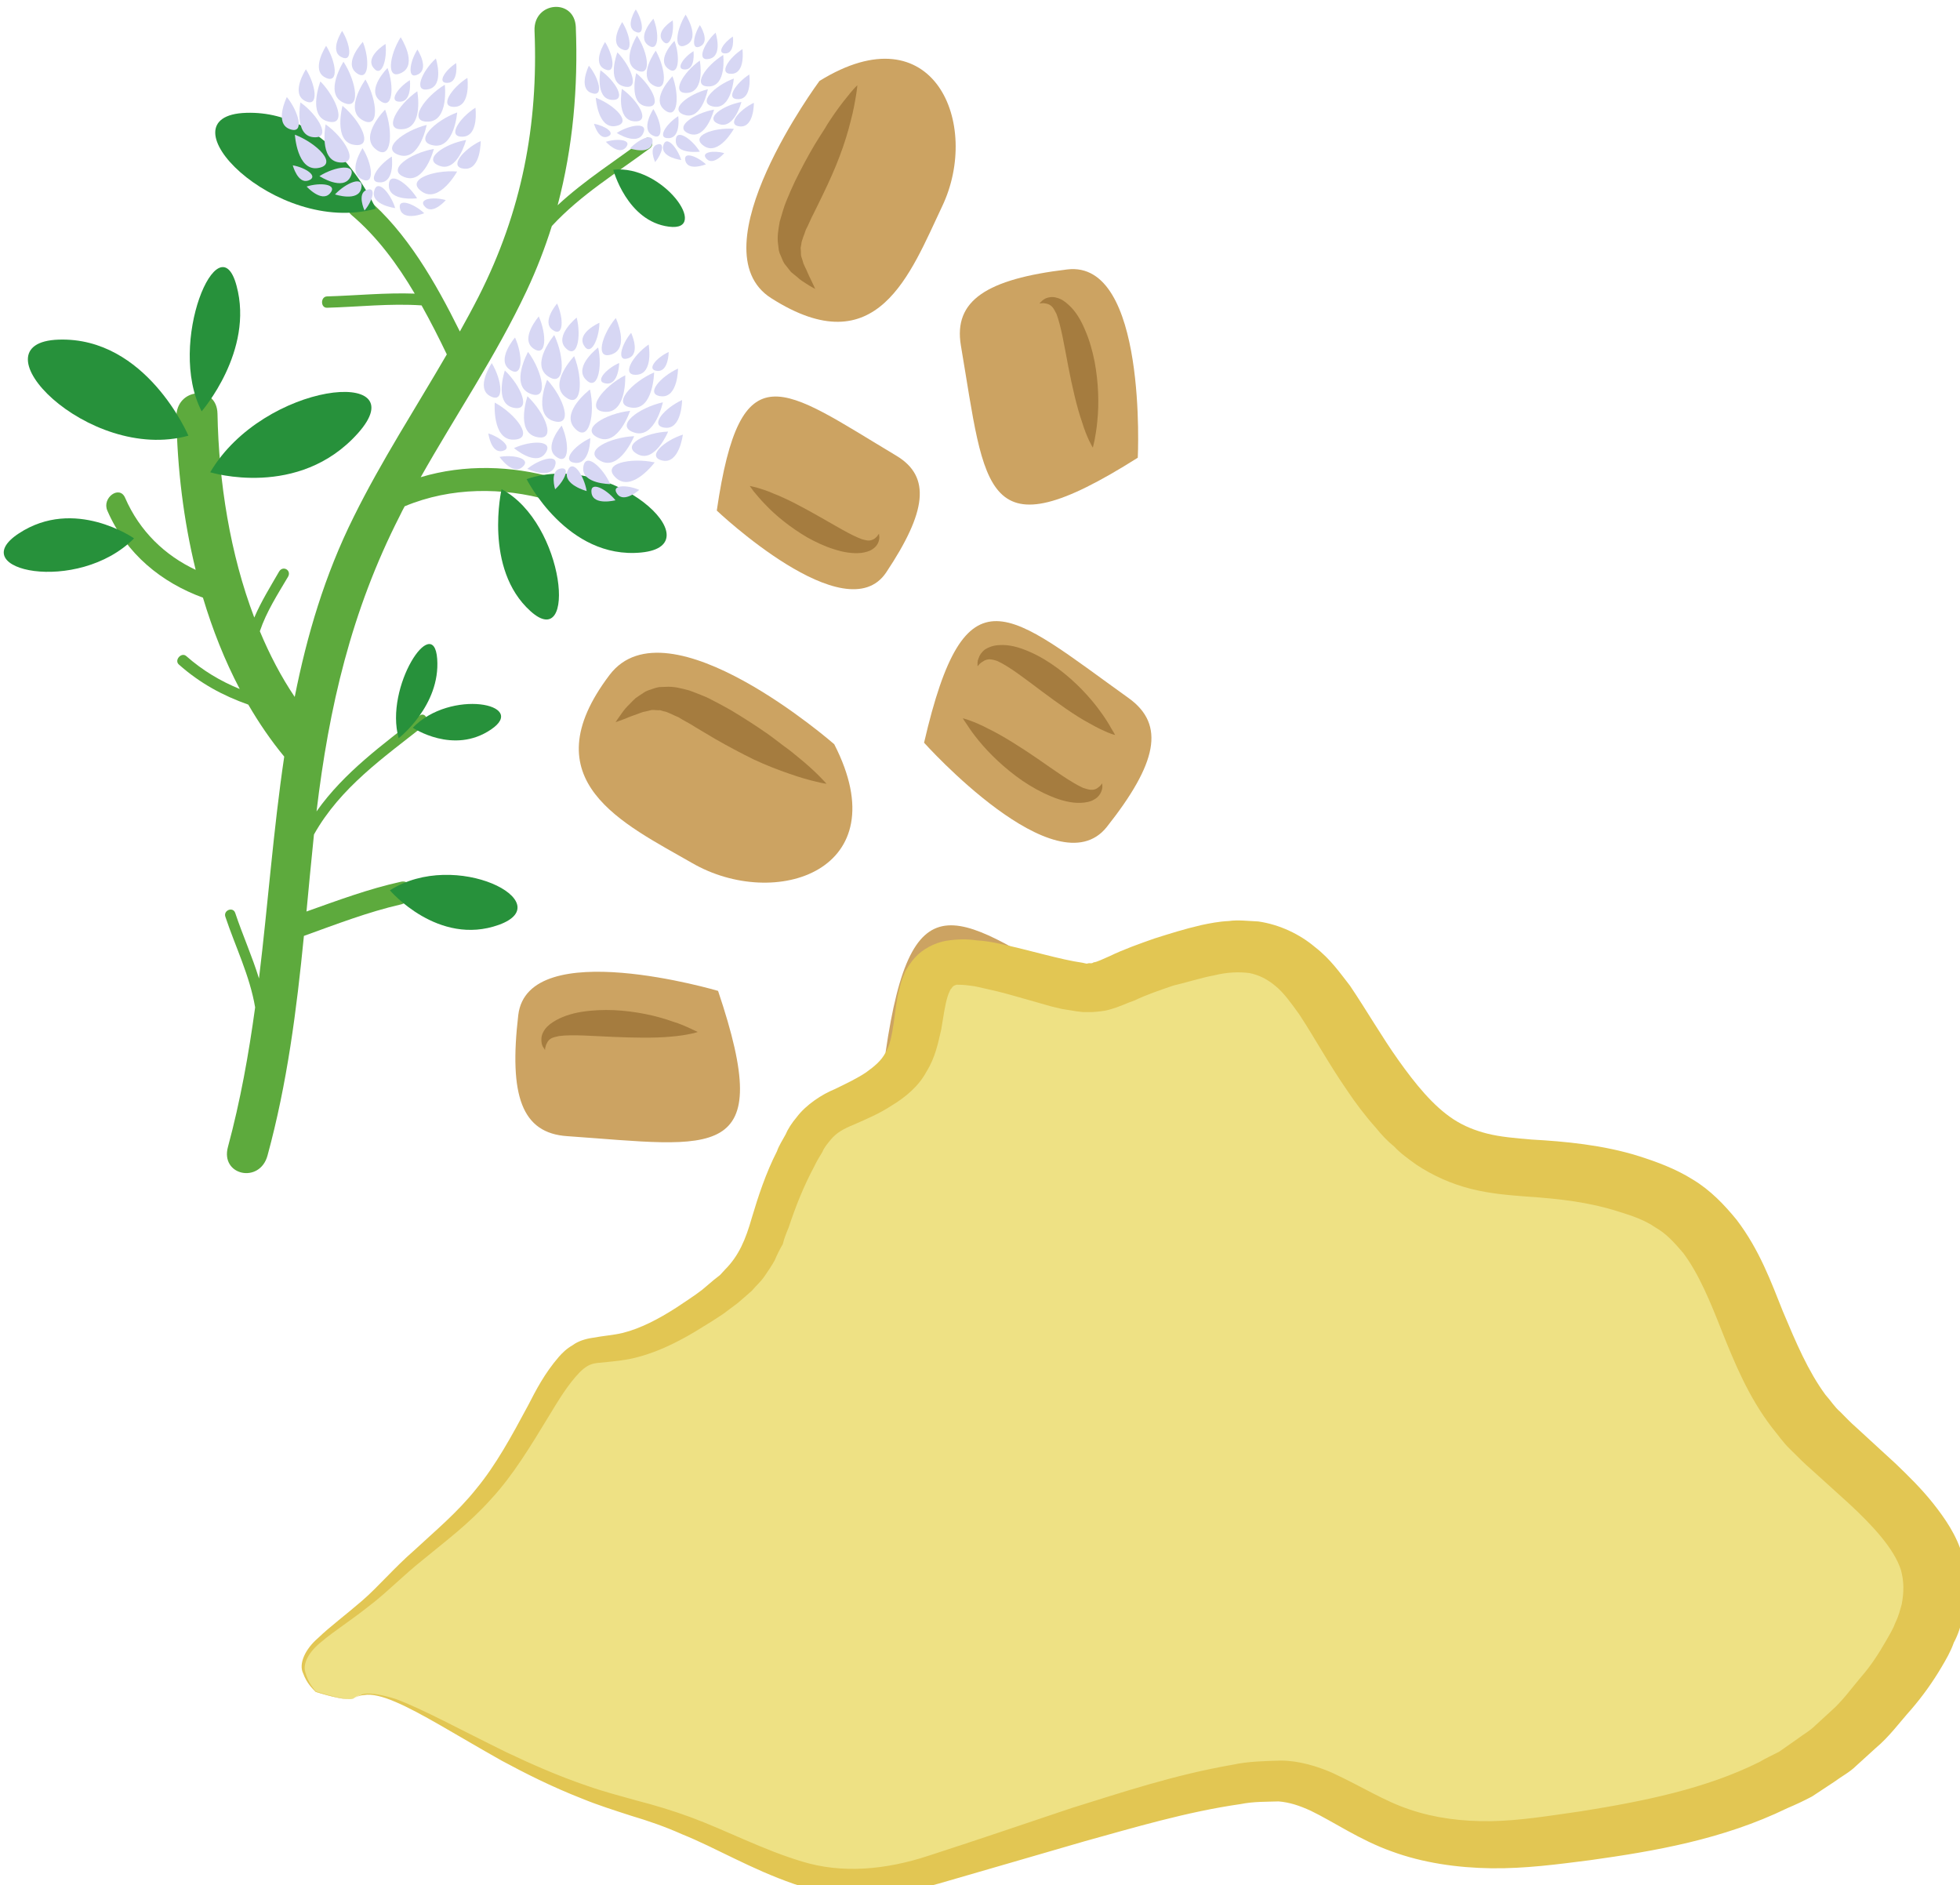 <?xml version="1.0" encoding="UTF-8" standalone="no"?>
<!-- Created with Inkscape (http://www.inkscape.org/) -->

<svg
   xmlns:dc="http://purl.org/dc/elements/1.1/"
   xmlns:cc="http://creativecommons.org/ns#"
   xmlns:rdf="http://www.w3.org/1999/02/22-rdf-syntax-ns#"
   xmlns:svg="http://www.w3.org/2000/svg"
   xmlns="http://www.w3.org/2000/svg"
   xmlns:sodipodi="http://sodipodi.sourceforge.net/DTD/sodipodi-0.dtd"
   xmlns:inkscape="http://www.inkscape.org/namespaces/inkscape"
   width="1434.95mm"
   height="1380.13mm"
   viewBox="0 0 1434.95 1380.13"
   version="1.1"
   id="svg8"
   inkscape:version="0.92.4 (5da689c313, 2019-01-14)"
   sodipodi:docname="Pískavice modrá semena mletá.svg">
  <defs
     id="defs2">
    <style
       type="text/css"
       id="style2">
   <![CDATA[
    .fil4 {fill:#9C572E;fill-rule:nonzero}
    .fil5 {fill:#AF6E4E;fill-rule:nonzero}
    .fil2 {fill:#B6795C;fill-rule:nonzero}
    .fil6 {fill:#B89479;fill-rule:nonzero}
    .fil3 {fill:#E5AC81;fill-rule:nonzero}
    .fil0 {fill:#EFDBA8;fill-rule:nonzero}
    .fil1 {fill:#F4E7C9;fill-rule:nonzero}
   ]]>
  </style>
    <style
       type="text/css"
       id="style2-5">
   <![CDATA[
    .fil0 {fill:#041928;fill-rule:nonzero}
    .fil1 {fill:#777167;fill-rule:nonzero}
   ]]>
  </style>
    <style
       type="text/css"
       id="style2-51">
   <![CDATA[
    .fil1 {fill:#E6CEA3;fill-rule:nonzero}
    .fil0 {fill:#F7EEB7;fill-rule:nonzero}
   ]]>
  </style>
    <style
       type="text/css"
       id="style2-9">
   <![CDATA[
    .fil1 {fill:#777167;fill-rule:nonzero}
    .fil0 {fill:#854D10;fill-rule:nonzero}
   ]]>
  </style>
    <style
       type="text/css"
       id="style2-95">
   <![CDATA[
    .fil0 {fill:#631F34;fill-rule:nonzero}
    .fil1 {fill:#777167;fill-rule:nonzero}
   ]]>
  </style>
    <style
       type="text/css"
       id="style2-7">
   <![CDATA[
    .fil1 {fill:#7C4411;fill-rule:nonzero}
    .fil2 {fill:#A0612D;fill-rule:nonzero}
    .fil0 {fill:#EDD9B2;fill-rule:nonzero}
    .fil3 {fill:#F4E9D7;fill-rule:nonzero}
   ]]>
  </style>
    <style
       type="text/css"
       id="style2-0">
   <![CDATA[
    .fil3 {fill:#965E38;fill-rule:nonzero}
    .fil2 {fill:#BF8E6D;fill-rule:nonzero}
    .fil1 {fill:#D17E11;fill-rule:nonzero}
    .fil0 {fill:#FC9C11;fill-rule:nonzero}
    .fil4 {fill:#FF722C;fill-rule:nonzero}
   ]]>
  </style>
    <style
       type="text/css"
       id="style2-70">
   <![CDATA[
    .fil6 {fill:#2B2A29}
    .fil3 {fill:#73A340}
    .fil2 {fill:#8EC458}
    .fil5 {fill:#C9321C}
    .fil1 {fill:#E8B313}
    .fil0 {fill:#EFB3A9}
    .fil4 {fill:#FC4218}
    .fil8 {fill:#653F32;fill-rule:nonzero}
    .fil7 {fill:#BA8E5D;fill-rule:nonzero}
   ]]>
  </style>
    <style
       type="text/css"
       id="style2-52">
   <![CDATA[
    .fil5 {fill:#280604;fill-rule:nonzero}
    .fil3 {fill:#351302;fill-rule:nonzero}
    .fil4 {fill:#51180F;fill-rule:nonzero}
    .fil1 {fill:#59180E;fill-rule:nonzero}
    .fil2 {fill:#59250E;fill-rule:nonzero}
    .fil0 {fill:#843523;fill-rule:nonzero}
   ]]>
  </style>
    <style
       type="text/css"
       id="style2-1">
   <![CDATA[
    .fil1 {fill:#BC976C;fill-rule:nonzero}
    .fil0 {fill:#CCAA79;fill-rule:nonzero}
    .fil3 {fill:#CCAA7A;fill-rule:nonzero}
    .fil11 {fill:#CEBCAA;fill-rule:nonzero}
    .fil2 {fill:#D7B985;fill-rule:nonzero}
    .fil10 {fill:#E0BF2D;fill-rule:nonzero}
    .fil5 {fill:#E0D2C1;fill-rule:nonzero}
    .fil8 {fill:#E8C142;fill-rule:nonzero}
    .fil6 {fill:#EDDECE;fill-rule:nonzero}
    .fil7 {fill:#F0DE8B;fill-rule:nonzero}
    .fil9 {fill:#F4E9E1;fill-rule:nonzero}
    .fil4 {fill:white;fill-rule:nonzero}
   ]]>
  </style>
    <style
       type="text/css"
       id="style2-97">
   <![CDATA[
    .fil2 {fill:#63310F;fill-rule:nonzero}
    .fil0 {fill:#804215;fill-rule:nonzero}
    .fil1 {fill:#CE9E7E;fill-rule:nonzero}
   ]]>
  </style>
    <style
       type="text/css"
       id="style2-91">
   <![CDATA[
    .fil6 {fill:#1C0F00;fill-rule:nonzero}
    .fil8 {fill:#3A1B05;fill-rule:nonzero}
    .fil3 {fill:#42210B;fill-rule:nonzero}
    .fil7 {fill:#542A0A;fill-rule:nonzero}
    .fil2 {fill:#5E3316;fill-rule:nonzero}
    .fil5 {fill:#CEBCAA;fill-rule:nonzero}
    .fil0 {fill:#E0D2C1;fill-rule:nonzero}
    .fil1 {fill:#EDDECE;fill-rule:nonzero}
    .fil4 {fill:#F4E9E1;fill-rule:nonzero}
   ]]>
  </style>
    <style
       type="text/css"
       id="style2-08">
   <![CDATA[
    .fil0 {fill:#56210A;fill-rule:nonzero}
    .fil1 {fill:#84503E;fill-rule:nonzero}
    .fil4 {fill:#C2862E;fill-rule:nonzero}
    .fil3 {fill:#FCCC7E;fill-rule:nonzero}
    .fil5 {fill:#FFE1B6;fill-rule:nonzero}
    .fil2 {fill:#AD857D;fill-rule:nonzero;}
   ]]>
  </style>
    <style
       type="text/css"
       id="style2-2">
   <![CDATA[
    .fil1 {fill:#CE9C5F;fill-rule:nonzero}
    .fil0 {fill:#E2BF7F;fill-rule:nonzero}
   ]]>
  </style>
    <style
       type="text/css"
       id="style2-8">
   <![CDATA[
    .str0 {stroke:white;stroke-width:70.56}
    .fil1 {fill:#63441E;fill-rule:nonzero}
    .fil2 {fill:#A37440;fill-rule:nonzero}
    .fil4 {fill:#C4B73B;fill-rule:nonzero}
    .fil5 {fill:#D8CA68;fill-rule:nonzero}
    .fil3 {fill:#E8CB9C;fill-rule:nonzero}
    .fil6 {fill:#F4DDBD;fill-rule:nonzero}
    .fil0 {fill:white;fill-rule:nonzero}
   ]]>
  </style>
  </defs>
  <sodipodi:namedview
     id="base"
     pagecolor="#ffffff"
     bordercolor="#666666"
     borderopacity="1.0"
     inkscape:pageopacity="0.0"
     inkscape:pageshadow="2"
     inkscape:zoom="0.0875"
     inkscape:cx="5288.7211"
     inkscape:cy="2664.5799"
     inkscape:document-units="mm"
     inkscape:current-layer="Vrstva_x0020_1"
     showgrid="false"
     inkscape:window-width="1920"
     inkscape:window-height="1001"
     inkscape:window-x="-9"
     inkscape:window-y="-9"
     inkscape:window-maximized="1" />
  <g
     inkscape:label="Vrstva 1"
     inkscape:groupmode="layer"
     id="layer1"
     transform="translate(1078.9,383.804)">
 
 <g
   transform="matrix(0.265,0,0,0.265,-2822.124,-3578.909)"
   id="Vrstva_x0020_1">

  <g
   id="_836759704">
   
   
   
   
   
   
   
  </g>

  <g
   transform="matrix(0.591,0,0,0.591,1981.232,4977.05)"
   id="Vrstva_x0020_1-1">
  <path
     d="m 10358,13036 c 136,-147 302,-247 458,-363 27,-20 3,-65 -23,-45 -137,103 -281,193 -408,311 72,-272 96,-552 85,-833 -6,-136 -198,-120 -193,17 18,440 -59,845 -262,1244 -28,55 -57,108 -87,162 -115,-232 -249,-465 -437,-624 -48,-40 -117,41 -69,80 118,100 213,228 295,367 -136,-5 -273,9 -410,13 -31,1 -31,54 0,53 147,-4 295,-21 442,-11 42,75 81,152 118,229 -146,252 -305,496 -435,759 -136,273 -219,555 -276,842 -64,-95 -118,-199 -163,-307 31,-92 83,-172 132,-255 17,-30 -24,-54 -42,-24 -41,71 -84,140 -116,215 -113,-297 -166,-632 -172,-953 -3,-137 -195,-121 -192,17 4,238 33,481 90,713 -143,-67 -262,-180 -330,-337 -26,-60 -109,0 -83,60 88,204 255,337 447,407 45,150 102,294 172,427 -90,-37 -173,-86 -250,-154 -23,-20 -58,20 -34,40 98,87 205,145 324,187 50,86 106,168 168,243 -51,343 -76,691 -118,1037 -32,-104 -77,-204 -111,-306 -10,-31 -57,-13 -46,18 46,138 114,275 139,423 -30,219 -69,437 -127,652 -37,134 149,174 185,40 92,-337 136,-681 170,-1026 150,-54 300,-112 453,-147 61,-13 62,-120 0,-106 -150,33 -295,87 -441,139 10,-110 21,-220 32,-330 1,-10 2,-20 3,-30 124,-221 329,-362 517,-511 26,-20 2,-65 -24,-44 -170,134 -352,264 -481,447 58,-486 162,-936 389,-1381 7,-15 15,-30 23,-45 218,-91 459,-89 673,-29 59,16 84,-89 25,-105 -196,-55 -417,-64 -623,-2 164,-291 352,-567 495,-871 47,-100 86,-201 118,-303 z"
     style="fill:#5daa3d;fill-rule:nonzero"
     id="path7"
     class="fil0"
     inkscape:connector-curvature="0" />
  <path
     d="m 9535,12955 c 0,0 -197,-461 -606,-448 -410,13 135,578 606,448 z"
     style="fill:#27913b;fill-rule:nonzero"
     id="path9"
     class="fil1"
     inkscape:connector-curvature="0" />
  <path
     d="m 10645,12773 c 0,0 64,241 260,266 196,26 -28,-292 -260,-266 z"
     style="fill:#27913b;fill-rule:nonzero"
     id="path15"
     class="fil1"
     inkscape:connector-curvature="0" />
  <path
     d="m 9708,15381 c 0,0 190,128 366,8 176,-119 -190,-191 -366,-8 z"
     style="fill:#27913b;fill-rule:nonzero"
     id="path17"
     class="fil1"
     inkscape:connector-curvature="0" />
  <path
     d="m 9642,15430 c 0,0 196,-152 180,-371 -16,-219 -248,131 -180,371 z"
     style="fill:#27913b;fill-rule:nonzero"
     id="path19"
     class="fil1"
     inkscape:connector-curvature="0" />
  <path
     d="m 8659,14016 c 0,0 -196,-462 -606,-449 -410,13 136,579 606,449 z"
     style="fill:#27913b;fill-rule:nonzero"
     id="path21"
     class="fil1"
     inkscape:connector-curvature="0" />
  <path
     d="m 8761,14187 c 0,0 414,128 691,-183 277,-311 -441,-242 -691,183 z"
     style="fill:#27913b;fill-rule:nonzero"
     id="path23"
     class="fil1"
     inkscape:connector-curvature="0" />
  <path
     d="m 8721,13902 c 0,0 246,-282 163,-587 -82,-306 -328,269 -163,587 z"
     style="fill:#27913b;fill-rule:nonzero"
     id="path25"
     class="fil1"
     inkscape:connector-curvature="0" />
  <path
     d="m 8405,14496 c 0,0 -278,-195 -539,-23 -262,172 275,288 539,23 z"
     style="fill:#27913b;fill-rule:nonzero"
     id="path27"
     class="fil1"
     inkscape:connector-curvature="0" />
  <path
     d="m 9601,16141 c 0,0 225,264 510,161 286,-104 -203,-357 -510,-161 z"
     style="fill:#27913b;fill-rule:nonzero"
     id="path29"
     class="fil1"
     inkscape:connector-curvature="0" />
  <path
     d="m 10240,14219 c 0,0 189,377 536,343 348,-34 -142,-479 -536,-343 z"
     style="fill:#27913b;fill-rule:nonzero"
     id="path31"
     class="fil1"
     inkscape:connector-curvature="0" />
  <path
     d="m 10123,14266 c 0,0 -85,372 135,570 219,198 164,-411 -135,-570 z"
     style="fill:#27913b;fill-rule:nonzero"
     id="path35"
     class="fil1"
     inkscape:connector-curvature="0" />
  <path
     d="m 11609,12358 c 0,0 -583,787 -226,1015 497,317 651,-116 800,-430 182,-383 -39,-916 -574,-585 z"
     style="fill:#cca362;fill-rule:nonzero"
     id="path89"
     class="fil5"
     inkscape:connector-curvature="0" />
  <path
     d="m 12098,15451 c 0,0 618,690 854,394 235,-297 275,-478 103,-602 -563,-403 -764,-627 -957,208 z"
     style="fill:#cca362;fill-rule:nonzero"
     id="path91"
     class="fil5"
     inkscape:connector-curvature="0" />
  <path
     d="m 11786,12378 c 0,0 -1,17 -6,47 -5,30 -12,72 -25,120 -12,49 -29,105 -51,163 -22,59 -49,119 -78,179 -14,30 -29,59 -43,88 -16,30 -24,53 -38,79 -7,24 -20,49 -21,68 l -3,16 c 0,5 1,9 1,14 1,10 -1,20 3,30 3,10 7,20 9,29 4,10 9,20 13,28 8,18 15,35 22,48 13,26 20,43 20,43 0,0 -16,-8 -41,-24 -13,-8 -29,-18 -45,-33 -8,-7 -18,-14 -27,-22 -8,-10 -17,-21 -26,-33 -10,-11 -15,-27 -22,-43 -4,-8 -7,-16 -9,-25 -1,-8 -2,-17 -3,-26 -6,-38 1,-71 7,-108 5,-17 10,-33 15,-51 5,-17 11,-34 17,-48 12,-29 26,-62 40,-91 29,-59 60,-117 92,-171 16,-27 33,-52 48,-76 14,-25 30,-47 44,-68 29,-42 56,-75 75,-98 19,-23 32,-35 32,-35 z"
     style="fill:#a57c3f;fill-rule:nonzero"
     id="path93"
     class="fil6"
     inkscape:connector-curvature="0" />
  <path
     d="m 11678,15458 c 0,0 -779,-681 -1050,-324 -376,496 67,696 385,879 388,225 969,37 665,-555 z"
     style="fill:#cca362;fill-rule:nonzero"
     id="path95"
     class="fil5"
     inkscape:connector-curvature="0" />
  <path
     d="m 11642,15643 c 0,0 -18,-2 -49,-10 -31,-7 -74,-19 -125,-37 -50,-17 -107,-39 -167,-67 -59,-29 -121,-62 -182,-97 -30,-18 -60,-36 -89,-53 -30,-20 -54,-30 -80,-47 -24,-9 -49,-25 -70,-28 l -16,-5 c -5,0 -10,1 -15,0 -10,0 -21,-3 -32,1 -10,3 -21,5 -31,7 -11,3 -21,8 -31,11 -19,7 -38,13 -52,20 -29,11 -47,17 -47,17 0,0 10,-16 29,-42 9,-13 21,-28 38,-44 8,-8 16,-17 26,-26 11,-8 24,-16 37,-25 12,-9 29,-14 47,-20 8,-3 17,-5 27,-7 9,0 18,-1 28,-1 41,-3 75,7 113,17 17,6 34,13 52,20 18,7 35,14 49,22 30,15 63,33 93,50 60,36 118,73 172,111 27,19 52,39 76,57 25,17 47,36 68,53 41,33 74,64 97,87 22,22 34,36 34,36 z"
     style="fill:#a57c3f;fill-rule:nonzero"
     id="path97"
     class="fil6"
     inkscape:connector-curvature="0" />
  <path
     d="m 12348,15094 c 0,0 0,-4 0,-10 0,-6 -1,-15 5,-28 4,-13 13,-28 30,-41 17,-11 40,-19 64,-20 48,-4 97,10 144,31 47,20 92,48 134,79 83,62 152,137 197,200 23,31 40,59 51,79 12,19 18,31 18,31 0,0 -13,-3 -35,-12 -21,-9 -51,-23 -84,-42 -68,-36 -148,-94 -226,-152 -76,-57 -152,-116 -206,-140 -14,-5 -25,-7 -37,-8 -10,1 -22,4 -29,10 -8,4 -16,11 -20,16 -4,4 -6,7 -6,7 z"
     style="fill:#a57c3f;fill-rule:nonzero"
     id="path99"
     class="fil6"
     inkscape:connector-curvature="0" />
  <path
     d="m 12931,15641 c 0,0 0,3 0,9 1,6 1,15 -4,28 -5,13 -15,28 -33,38 -18,11 -40,15 -63,16 -45,2 -93,-11 -139,-30 -46,-19 -91,-44 -134,-73 -84,-58 -156,-128 -204,-187 -24,-29 -43,-56 -55,-75 -13,-18 -20,-30 -20,-30 0,0 14,3 35,11 22,8 51,20 85,38 68,33 151,86 230,140 78,54 155,110 212,136 13,4 27,9 37,9 11,1 21,-2 29,-7 7,-5 15,-11 18,-16 4,-5 6,-7 6,-7 z"
     style="fill:#a57c3f;fill-rule:nonzero"
     id="path101"
     class="fil6"
     inkscape:connector-curvature="0" />
  <path
     d="m 13097,14119 c 0,0 46,-926 -330,-880 -376,45 -532,145 -497,355 116,682 102,983 827,525 z"
     style="fill:#cca362;fill-rule:nonzero"
     id="path103"
     class="fil5"
     inkscape:connector-curvature="0" />
  <path
     d="m 12637,13398 c 0,0 3,-2 7,-7 4,-4 10,-11 23,-17 12,-5 31,-9 50,-3 21,5 39,17 56,33 34,30 59,73 78,119 20,46 34,96 44,146 19,100 21,201 13,277 -3,37 -9,69 -13,91 -5,22 -8,35 -8,35 0,0 -7,-11 -17,-32 -10,-21 -22,-50 -33,-86 -25,-72 -47,-168 -65,-262 -18,-93 -33,-187 -55,-245 -7,-13 -13,-26 -20,-33 -7,-8 -17,-13 -26,-15 -8,-2 -18,-3 -24,-2 -6,1 -10,1 -10,1 z"
     style="fill:#a57c3f;fill-rule:nonzero"
     id="path105"
     class="fil6"
     inkscape:connector-curvature="0" />
  <path
     d="m 11918,16899 c 0,0 673,638 883,322 210,-315 236,-498 53,-607 -593,-356 -813,-563 -936,285 z"
     style="fill:#cca362;fill-rule:nonzero"
     id="path107"
     class="fil5"
     inkscape:connector-curvature="0" />
  <path
     d="m 12764,17020 c 0,0 0,3 1,9 0,6 2,15 -3,29 -4,12 -12,29 -30,40 -17,13 -38,18 -61,21 -45,6 -94,-3 -141,-18 -47,-15 -95,-37 -139,-62 -89,-51 -167,-115 -219,-170 -27,-27 -47,-52 -61,-70 -14,-18 -22,-28 -22,-28 0,0 14,1 36,7 22,7 53,17 87,31 71,28 158,74 241,121 82,47 164,97 222,118 14,4 28,8 38,7 11,-1 21,-5 28,-10 7,-5 14,-12 17,-18 4,-5 6,-7 6,-7 z"
     style="fill:#a57c3f;fill-rule:nonzero"
     id="path109"
     class="fil6"
     inkscape:connector-curvature="0" />
  <path
     d="m 11129,14366 c 0,0 603,572 792,289 188,-282 211,-447 48,-545 -533,-319 -729,-504 -840,256 z"
     style="fill:#cca362;fill-rule:nonzero"
     id="path111"
     class="fil5"
     inkscape:connector-curvature="0" />
  <path
     d="m 11887,14474 c 0,0 1,3 1,9 1,5 2,13 -2,26 -3,11 -11,25 -27,36 -15,11 -34,16 -55,19 -40,4 -84,-3 -126,-17 -43,-13 -85,-33 -125,-55 -79,-46 -149,-103 -196,-153 -24,-24 -42,-47 -55,-62 -12,-16 -19,-26 -19,-26 0,0 12,2 31,7 20,6 48,14 79,28 63,24 141,66 215,108 75,42 147,87 200,106 12,3 25,7 34,6 9,-1 18,-4 25,-9 6,-5 13,-11 15,-16 4,-4 5,-7 5,-7 z"
     style="fill:#a57c3f;fill-rule:nonzero"
     id="path113"
     class="fil6"
     inkscape:connector-curvature="0" />
  <path
     d="m 11135,16611 c 0,0 -889,-263 -934,113 -44,376 16,552 229,566 690,48 979,133 705,-679 z"
     style="fill:#cca362;fill-rule:nonzero"
     id="path115"
     class="fil5"
     inkscape:connector-curvature="0" />
  <path
     d="m 10326,16887 c 0,0 -2,-2 -5,-8 -4,-5 -9,-12 -11,-26 -2,-13 -2,-32 8,-50 10,-19 26,-34 45,-46 38,-25 85,-40 134,-48 50,-8 101,-10 152,-8 103,5 201,27 273,53 36,11 65,24 86,34 20,9 32,15 32,15 0,0 -13,5 -35,9 -23,5 -55,10 -92,13 -76,7 -174,5 -269,1 -95,-4 -190,-12 -252,-4 -14,3 -28,6 -37,11 -9,5 -16,13 -20,22 -4,7 -7,17 -8,23 -1,6 -1,9 -1,9 z"
     style="fill:#a57c3f;fill-rule:nonzero"
     id="path117"
     class="fil6"
     inkscape:connector-curvature="0" />
</g>
<path
   inkscape:connector-curvature="0"
   d="m 7555.948,16748.002 c 89.245,-70.652 391.684,202.04 756.099,297.482 363.175,96.681 472.252,291.284 852.781,173.531 381.768,-114.035 763.536,-252.86 954.421,-242.944 190.884,11.156 264.015,224.351 730.07,166.094 467.294,-57.017 743.704,-135.106 969.294,-443.743 225.59,-309.877 60.736,-427.63 -194.602,-659.418 -255.339,-231.788 -184.687,-578.85 -498.282,-696.603 -311.117,-115.274 -484.648,21.072 -691.645,-231.788 -208.238,-251.62 -225.591,-502 -537.947,-425.151 -312.356,78.089 -224.351,135.106 -432.588,78.089 -206.998,-59.496 -293.763,-78.089 -328.469,17.353 -35.946,97.921 0,214.435 -138.825,291.284 -138.825,78.089 -156.178,38.425 -242.943,233.028 -85.526,192.123 -34.706,251.62 -293.763,406.558 -260.296,153.699 -242.943,-37.185 -399.121,251.62 -154.938,290.045 -251.62,307.398 -406.558,462.336 -156.178,154.938 -308.637,188.405 -203.279,304.919 0,0 92.963,28.509 105.358,17.353 z"
   style="fill:#eee184;fill-opacity:1;fill-rule:nonzero;stroke-width:1.24"
   id="path22"
   class="fil0" />

  <path
   inkscape:connector-curvature="0"
   d="m 7555.948,16748.002 c 0,0 0,2.479 -16.114,2.479 -14.874,0 -40.904,-4.958 -89.245,-19.832 -8.677,-8.677 -24.79,-23.551 -34.706,-50.82 -13.634,-27.269 6.198,-68.173 40.904,-97.921 33.467,-32.227 75.61,-63.215 121.472,-102.879 44.622,-38.425 88.005,-90.484 145.022,-140.064 55.778,-52.06 117.753,-102.879 171.052,-169.813 53.299,-64.454 96.681,-143.783 142.543,-229.309 22.311,-43.382 45.862,-89.244 85.526,-135.106 9.916,-11.155 21.072,-22.311 38.425,-32.227 14.874,-11.156 35.946,-17.353 53.299,-19.832 33.467,-6.198 58.257,-7.437 84.287,-13.635 49.58,-12.395 99.16,-38.425 147.501,-69.412 23.551,-16.114 49.58,-32.227 71.891,-49.58 l 32.227,-27.27 17.353,-13.634 13.635,-14.874 c 38.425,-38.425 57.017,-83.047 74.37,-143.783 17.353,-58.257 38.425,-122.711 69.412,-183.447 4.958,-14.874 14.874,-29.748 23.551,-45.862 6.198,-14.874 17.353,-32.227 30.988,-48.341 26.03,-34.706 70.652,-63.215 104.119,-76.849 30.988,-14.874 64.454,-30.988 88.005,-47.101 22.311,-16.114 42.143,-32.228 53.299,-54.539 12.395,-19.832 17.353,-48.34 22.311,-80.568 4.958,-32.227 7.437,-69.412 19.832,-110.316 2.479,-9.916 7.437,-22.311 12.395,-33.466 7.437,-12.396 14.874,-24.791 26.03,-37.186 21.072,-23.55 53.299,-40.903 86.766,-47.101 33.467,-4.958 58.257,-4.958 83.047,-1.239 23.551,1.239 44.622,4.958 66.933,9.916 81.808,17.353 164.855,43.382 226.83,52.059 l 11.156,2.479 c 2.479,0 3.719,-1.24 7.437,-1.24 3.719,0 7.437,1.24 12.395,-2.479 7.437,0 27.269,-9.916 44.622,-17.353 38.425,-18.592 80.568,-33.466 122.711,-48.341 43.383,-13.634 81.807,-26.029 130.148,-37.185 23.551,-4.958 48.341,-9.916 75.61,-11.155 24.79,-3.719 54.538,0 81.807,1.239 59.497,8.677 115.275,35.946 156.178,70.652 43.383,33.467 69.413,71.892 96.682,106.598 48.341,71.891 88.005,141.304 133.867,205.758 45.862,64.454 95.442,126.43 152.459,163.615 28.509,18.592 59.497,30.988 94.203,39.664 34.706,8.677 76.849,12.395 121.471,16.114 90.484,4.958 198.322,14.874 296.243,45.861 47.101,14.874 101.639,34.707 148.74,64.455 49.581,29.748 88.005,70.652 121.472,111.555 63.215,83.047 95.442,172.292 127.669,252.86 35.946,85.526 69.413,164.854 117.754,230.548 13.634,14.874 24.79,33.467 40.903,47.101 13.635,13.635 27.269,28.509 45.862,44.623 35.946,33.466 71.891,65.694 106.598,97.921 34.706,33.466 70.652,68.173 104.118,110.316 32.227,40.904 64.455,86.765 80.568,142.543 16.114,55.778 16.114,114.035 2.479,167.334 -6.197,26.029 -13.634,52.059 -26.029,74.37 -8.677,24.79 -21.072,45.862 -33.467,66.933 -24.79,42.144 -53.299,81.808 -84.287,117.754 -32.227,35.945 -60.735,75.61 -97.921,106.597 l -54.538,49.581 c -17.353,17.353 -39.664,28.508 -59.496,43.382 l -61.976,40.904 c -23.55,12.395 -44.622,22.311 -68.173,32.227 -178.489,86.766 -368.133,118.993 -545.383,143.783 -88.005,11.156 -178.489,23.551 -272.691,22.311 -92.963,-1.239 -189.645,-14.874 -276.41,-47.101 -86.766,-30.988 -159.897,-81.808 -221.872,-111.556 -32.227,-14.874 -59.497,-23.55 -89.245,-26.029 -34.706,1.239 -68.173,0 -105.358,7.437 -147.501,21.071 -292.524,64.454 -431.348,102.879 -140.064,40.903 -273.931,79.328 -401.6,116.513 -66.933,18.593 -136.346,30.988 -204.519,32.228 -69.412,1.239 -137.585,-11.156 -195.842,-30.988 -121.472,-42.143 -214.435,-99.161 -309.877,-137.585 -47.101,-21.072 -94.203,-37.186 -140.064,-50.82 -45.862,-14.874 -92.963,-29.748 -135.106,-47.101 -85.526,-33.467 -158.657,-70.652 -223.111,-105.359 -127.669,-71.891 -223.111,-132.627 -293.763,-162.375 -34.706,-14.874 -64.454,-22.311 -85.526,-18.593 -19.832,1.24 -27.269,9.916 -28.509,8.677 1.24,1.239 8.677,-7.437 28.509,-12.395 21.072,-2.479 52.059,3.718 88.005,14.874 75.61,28.509 174.77,83.047 306.158,147.501 65.694,30.988 140.064,64.455 224.351,92.963 42.143,14.874 85.526,26.03 133.867,39.665 48.341,12.395 97.921,27.269 148.741,45.861 100.4,37.186 200.8,90.484 308.637,122.712 109.077,33.466 229.309,23.55 349.541,-16.114 126.43,-40.904 257.817,-85.526 394.163,-131.388 140.064,-43.383 282.608,-91.723 447.462,-120.232 39.664,-8.677 85.526,-9.916 131.388,-11.156 49.58,0 101.639,16.114 141.304,33.467 83.047,38.425 143.783,78.089 214.434,101.64 69.413,23.55 145.023,33.466 225.591,32.227 78.089,-1.24 161.136,-14.874 247.901,-27.269 171.052,-27.269 344.583,-61.976 493.324,-136.346 16.114,-9.916 35.946,-18.593 54.538,-28.509 l 49.581,-34.706 c 16.113,-12.395 34.706,-22.311 49.58,-37.185 l 44.622,-40.904 c 30.988,-27.269 54.538,-60.736 81.808,-92.963 27.269,-30.988 49.58,-65.694 69.412,-100.4 9.916,-17.353 19.832,-33.467 26.03,-50.82 8.676,-17.353 12.395,-33.466 17.353,-50.82 6.197,-33.466 6.197,-63.214 -2.479,-94.202 -18.593,-58.257 -78.089,-122.711 -143.783,-183.447 -35.946,-32.227 -69.413,-63.215 -104.119,-94.203 -17.353,-14.874 -37.185,-34.706 -57.017,-54.538 -19.832,-18.593 -34.706,-40.904 -52.059,-61.975 -64.455,-84.287 -102.879,-178.489 -137.586,-265.255 -32.227,-81.807 -63.214,-157.417 -106.597,-215.674 -23.551,-27.269 -45.862,-53.299 -76.85,-70.652 -28.508,-19.832 -63.215,-32.227 -104.118,-44.622 -78.089,-24.79 -158.657,-34.706 -252.86,-40.904 -47.101,-3.718 -97.921,-7.437 -152.459,-21.072 -54.538,-13.634 -106.598,-37.185 -151.22,-66.933 -22.311,-16.114 -43.383,-30.988 -60.736,-49.58 -19.832,-16.114 -35.946,-33.467 -50.82,-52.06 -30.987,-34.706 -57.017,-69.412 -81.807,-106.597 -49.58,-71.892 -89.245,-145.022 -130.148,-206.998 -22.312,-30.987 -43.383,-60.736 -66.934,-79.328 -22.311,-18.593 -45.862,-29.748 -70.652,-34.706 -28.508,-3.719 -61.975,-2.479 -96.681,6.197 -34.706,6.198 -76.849,19.832 -114.035,28.509 -35.946,12.395 -73.131,24.79 -106.598,40.903 -22.311,7.438 -39.664,17.354 -71.891,26.03 -13.634,3.719 -29.748,4.958 -45.862,6.198 h -24.79 l -19.832,-2.479 -38.425,-6.198 -30.988,-7.437 c -21.072,-6.197 -43.383,-12.395 -60.736,-17.353 -39.664,-11.156 -76.85,-22.311 -112.795,-29.748 -17.353,-3.719 -34.706,-8.677 -49.58,-9.916 -16.113,-2.479 -30.988,-2.479 -37.185,-2.479 -3.719,1.239 -7.437,2.479 -11.155,6.197 -1.24,1.24 -2.479,4.958 -4.958,6.198 -2.479,6.197 -4.958,9.916 -7.437,17.353 -8.677,26.03 -12.395,59.496 -18.593,94.202 -8.677,37.186 -16.114,76.85 -40.904,116.514 -21.072,39.664 -58.257,70.652 -95.442,92.963 -35.946,23.551 -69.412,37.185 -102.879,52.059 -33.467,13.635 -49.58,23.551 -65.694,42.144 -8.677,11.155 -17.353,19.832 -23.551,34.706 -7.437,12.395 -16.114,26.029 -22.311,39.664 -29.748,55.778 -50.82,109.077 -70.652,168.573 -6.197,14.874 -12.395,29.748 -16.114,45.862 -8.677,14.874 -16.114,29.748 -22.311,44.622 -8.677,16.114 -18.593,29.748 -28.509,44.622 -11.156,16.114 -23.551,26.03 -34.706,39.665 l -19.832,17.353 -18.593,16.113 -39.664,29.748 c -27.269,18.593 -54.538,34.707 -80.568,50.82 -54.538,32.227 -112.795,60.736 -178.489,74.371 -32.227,6.197 -66.933,8.676 -90.484,11.155 -19.832,2.479 -32.227,9.916 -48.341,26.03 -32.227,33.467 -58.257,76.849 -83.047,117.753 -52.059,85.526 -100.4,166.094 -161.136,231.788 -60.736,68.173 -127.669,117.753 -184.686,164.854 -59.496,47.102 -105.358,95.442 -154.938,132.628 -48.341,38.424 -95.442,68.172 -128.909,96.681 -34.706,27.269 -53.299,60.736 -44.622,85.526 7.437,27.269 21.072,42.143 28.509,52.059 48.341,14.874 74.371,19.832 89.245,21.072 16.114,0 16.114,-2.479 16.114,-2.479 z"
   style="fill:#e2c653;fill-opacity:1;fill-rule:nonzero;stroke-width:1.24"
   id="path24"
   class="fil6" />

 
 
 

 
 

 
 

 
 

 
 

 
 

 
 

 
 
 

 
 

 
 

 
 
<g
   transform="matrix(0.141,0.032,-0.032,0.141,6723.955,10037.309)"
   id="Vrstva_x0020_1-9">
  <path
     inkscape:connector-curvature="0"
     d="m 9255,13781 c 0,0 -276,644 108,767 383,123 199,-430 -108,-767 z"
     style="fill:#d7d7f4;fill-rule:nonzero"
     id="path13-1"
     class="fil1" />
  <path
     inkscape:connector-curvature="0"
     d="m 8938,14369 c 0,0 -26,701 376,678 402,-24 31,-473 -376,-678 z"
     style="fill:#d7d7f4;fill-rule:nonzero"
     id="path15-2"
     class="fil1" />
  <path
     inkscape:connector-curvature="0"
     d="m 8770,13543 c 0,0 -234,661 157,759 390,98 171,-442 -157,-759 z"
     style="fill:#d7d7f4;fill-rule:nonzero"
     id="path17-7"
     class="fil1" />
  <path
     inkscape:connector-curvature="0"
     d="m 8423,14007 c 0,0 -103,693 299,714 402,21 83,-466 -299,-714 z"
     style="fill:#d7d7f4;fill-rule:nonzero"
     id="path19-9"
     class="fil1" />
  <path
     inkscape:connector-curvature="0"
     d="m 8702,14785 c 0,0 21,701 420,651 400,-50 0,-474 -420,-651 z"
     style="fill:#d7d7f4;fill-rule:nonzero"
     id="path21-5"
     class="fil1" />
  <path
     inkscape:connector-curvature="0"
     d="m 9490,15073 c 0,0 -186,500 110,579 295,79 136,-334 -110,-579 z"
     style="fill:#d7d7f4;fill-rule:nonzero"
     id="path23-9"
     class="fil1" />
  <path
     inkscape:connector-curvature="0"
     d="m 8806,15776 c 0,0 501,184 579,-112 78,-297 -334,-135 -579,112 z"
     style="fill:#d7d7f4;fill-rule:nonzero"
     id="path25-2"
     class="fil1" />
  <path
     inkscape:connector-curvature="0"
     d="m 9173,16051 c 0,0 463,46 464,-221 1,-267 -312,-40 -464,221 z"
     style="fill:#d7d7f4;fill-rule:nonzero"
     id="path27-2"
     class="fil1" />
  <path
     inkscape:connector-curvature="0"
     d="m 8611,16024 c 0,0 344,241 463,31 119,-211 -228,-170 -463,-31 z"
     style="fill:#d7d7f4;fill-rule:nonzero"
     id="path29-9"
     class="fil1" />
  <path
     inkscape:connector-curvature="0"
     d="m 8263,15688 c 0,0 176,334 358,215 181,-119 -112,-229 -358,-215 z"
     style="fill:#d7d7f4;fill-rule:nonzero"
     id="path31-5"
     class="fil1" />
  <path
     inkscape:connector-curvature="0"
     d="m 8173,15108 c 0,0 196,673 570,524 374,-148 -119,-458 -570,-524 z"
     style="fill:#d7d7f4;fill-rule:nonzero"
     id="path33-8"
     class="fil1" />
  <path
     inkscape:connector-curvature="0"
     d="m 8140,14483 c 0,0 19,639 384,594 365,-46 0,-433 -384,-594 z"
     style="fill:#d7d7f4;fill-rule:nonzero"
     id="path35-2"
     class="fil1" />
  <path
     inkscape:connector-curvature="0"
     d="m 7864,14440 c 0,0 -131,540 185,585 316,45 99,-362 -185,-585 z"
     style="fill:#d7d7f4;fill-rule:nonzero"
     id="path37-2"
     class="fil1" />
  <path
     inkscape:connector-curvature="0"
     d="m 8102,13842 c 0,0 -190,512 114,593 303,80 138,-342 -114,-593 z"
     style="fill:#d7d7f4;fill-rule:nonzero"
     id="path39-4"
     class="fil1" />
  <path
     inkscape:connector-curvature="0"
     d="m 8379,13320 c 0,0 -190,512 113,593 303,81 138,-342 -113,-593 z"
     style="fill:#d7d7f4;fill-rule:nonzero"
     id="path41-9"
     class="fil1" />
  <path
     inkscape:connector-curvature="0"
     d="m 9047,13092 c 0,0 -277,470 7,603 284,133 196,-312 -7,-603 z"
     style="fill:#d7d7f4;fill-rule:nonzero"
     id="path43-3"
     class="fil1" />
  <path
     inkscape:connector-curvature="0"
     d="m 8614,12975 c 0,0 -157,423 93,489 251,67 115,-282 -93,-489 z"
     style="fill:#d7d7f4;fill-rule:nonzero"
     id="path45-3"
     class="fil1" />
  <path
     inkscape:connector-curvature="0"
     d="m 9748,14259 c 0,0 -374,592 -15,774 360,182 265,-393 15,-774 z"
     style="fill:#d7d7f4;fill-rule:nonzero"
     id="path47-7"
     class="fil1" />
  <path
     inkscape:connector-curvature="0"
     d="m 9617,13474 c 0,0 -307,487 -12,636 295,149 217,-323 12,-636 z"
     style="fill:#d7d7f4;fill-rule:nonzero"
     id="path49-6"
     class="fil1" />
  <path
     inkscape:connector-curvature="0"
     d="m 9478,13034 c 0,0 -330,321 -128,492 202,172 229,-210 128,-492 z"
     style="fill:#d7d7f4;fill-rule:nonzero"
     id="path51-8"
     class="fil1" />
  <path
     inkscape:connector-curvature="0"
     d="m 10270,13781 c 0,0 276,644 -107,767 -384,123 -200,-430 107,-767 z"
     style="fill:#d7d7f4;fill-rule:nonzero"
     id="path53-4"
     class="fil1" />
  <path
     inkscape:connector-curvature="0"
     d="m 10587,14369 c 0,0 27,701 -375,678 -402,-24 -32,-473 375,-678 z"
     style="fill:#d7d7f4;fill-rule:nonzero"
     id="path55-8"
     class="fil1" />
  <path
     inkscape:connector-curvature="0"
     d="m 10755,13543 c 0,0 234,661 -156,759 -391,98 -172,-442 156,-759 z"
     style="fill:#d7d7f4;fill-rule:nonzero"
     id="path57-1"
     class="fil1" />
  <path
     inkscape:connector-curvature="0"
     d="m 11103,14007 c 0,0 102,693 -300,714 -402,21 -83,-466 300,-714 z"
     style="fill:#d7d7f4;fill-rule:nonzero"
     id="path59-2"
     class="fil1" />
  <path
     inkscape:connector-curvature="0"
     d="m 10823,14785 c 0,0 -20,701 -420,651 -399,-50 0,-474 420,-651 z"
     style="fill:#d7d7f4;fill-rule:nonzero"
     id="path61-3"
     class="fil1" />
  <path
     inkscape:connector-curvature="0"
     d="m 10071,15105 c 0,0 171,456 -100,529 -270,72 -124,-305 100,-529 z"
     style="fill:#d7d7f4;fill-rule:nonzero"
     id="path63-8"
     class="fil1" />
  <path
     inkscape:connector-curvature="0"
     d="m 10719,15776 c 0,0 -500,184 -579,-112 -77,-297 335,-135 579,112 z"
     style="fill:#d7d7f4;fill-rule:nonzero"
     id="path65-8"
     class="fil1" />
  <path
     inkscape:connector-curvature="0"
     d="m 10353,16051 c 0,0 -463,46 -465,-221 -1,-267 312,-40 465,221 z"
     style="fill:#d7d7f4;fill-rule:nonzero"
     id="path67-3"
     class="fil1" />
  <path
     inkscape:connector-curvature="0"
     d="m 9791,16226 c 0,0 -219,-284 -45,-394 174,-110 154,187 45,394 z"
     style="fill:#d7d7f4;fill-rule:nonzero"
     id="path69-1"
     class="fil1" />
  <path
     inkscape:connector-curvature="0"
     d="m 10915,16024 c 0,0 -345,241 -464,31 -118,-211 228,-170 464,-31 z"
     style="fill:#d7d7f4;fill-rule:nonzero"
     id="path71-6"
     class="fil1" />
  <path
     inkscape:connector-curvature="0"
     d="m 11262,15688 c 0,0 -176,334 -357,215 -182,-119 112,-229 357,-215 z"
     style="fill:#d7d7f4;fill-rule:nonzero"
     id="path73-6"
     class="fil1" />
  <path
     inkscape:connector-curvature="0"
     d="m 11352,15108 c 0,0 -195,673 -570,524 -374,-148 119,-458 570,-524 z"
     style="fill:#d7d7f4;fill-rule:nonzero"
     id="path75-2"
     class="fil1" />
  <path
     inkscape:connector-curvature="0"
     d="m 11385,14483 c 0,0 -19,639 -383,594 -365,-46 -1,-433 383,-594 z"
     style="fill:#d7d7f4;fill-rule:nonzero"
     id="path77-0"
     class="fil1" />
  <path
     inkscape:connector-curvature="0"
     d="m 11662,14440 c 0,0 130,540 -186,585 -315,45 -99,-362 186,-585 z"
     style="fill:#d7d7f4;fill-rule:nonzero"
     id="path79-5"
     class="fil1" />
  <path
     inkscape:connector-curvature="0"
     d="m 11423,13842 c 0,0 190,512 -113,593 -303,80 -139,-342 113,-593 z"
     style="fill:#d7d7f4;fill-rule:nonzero"
     id="path81-8"
     class="fil1" />
  <path
     inkscape:connector-curvature="0"
     d="m 11147,13320 c 0,0 190,512 -113,593 -303,81 -139,-342 113,-593 z"
     style="fill:#d7d7f4;fill-rule:nonzero"
     id="path83-3"
     class="fil1" />
  <path
     inkscape:connector-curvature="0"
     d="m 10478,13092 c 0,0 278,470 -6,603 -284,133 -197,-312 6,-603 z"
     style="fill:#d7d7f4;fill-rule:nonzero"
     id="path85-4"
     class="fil1" />
  <path
     inkscape:connector-curvature="0"
     d="m 10876,13092 c 0,0 130,349 -77,405 -207,55 -95,-234 77,-405 z"
     style="fill:#d7d7f4;fill-rule:nonzero"
     id="path87-8"
     class="fil1" />
  <path
     inkscape:connector-curvature="0"
     d="m 10085,13606 c 0,0 137,385 -91,442 -228,58 -100,-257 91,-442 z"
     style="fill:#d7d7f4;fill-rule:nonzero"
     id="path89-0"
     class="fil1" />
  <path
     inkscape:connector-curvature="0"
     d="m 10096,13003 c 0,0 307,299 119,459 -188,160 -213,-196 -119,-459 z"
     style="fill:#d7d7f4;fill-rule:nonzero"
     id="path91-7"
     class="fil1" />
  <path
     inkscape:connector-curvature="0"
     d="m 9732,12845 c 0,0 439,427 171,655 -268,228 -305,-279 -171,-655 z"
     style="fill:#d7d7f4;fill-rule:nonzero"
     id="path93-2"
     class="fil1" />
</g>
<g
   transform="matrix(0.12,0.027,-0.027,0.12,7651.313,10293.355)"
   id="Vrstva_x0020_1-9-0"
   inkscape:transform-center-x="16.789532"
   inkscape:transform-center-y="26.710552">
  <path
     inkscape:connector-curvature="0"
     d="m 9255,13781 c 0,0 -276,644 108,767 383,123 199,-430 -108,-767 z"
     style="fill:#d7d7f4;fill-rule:nonzero"
     id="path13-1-2"
     class="fil1" />
  <path
     inkscape:connector-curvature="0"
     d="m 8938,14369 c 0,0 -26,701 376,678 402,-24 31,-473 -376,-678 z"
     style="fill:#d7d7f4;fill-rule:nonzero"
     id="path15-2-4"
     class="fil1" />
  <path
     inkscape:connector-curvature="0"
     d="m 8770,13543 c 0,0 -234,661 157,759 390,98 171,-442 -157,-759 z"
     style="fill:#d7d7f4;fill-rule:nonzero"
     id="path17-7-0"
     class="fil1" />
  <path
     inkscape:connector-curvature="0"
     d="m 8423,14007 c 0,0 -103,693 299,714 402,21 83,-466 -299,-714 z"
     style="fill:#d7d7f4;fill-rule:nonzero"
     id="path19-9-4"
     class="fil1" />
  <path
     inkscape:connector-curvature="0"
     d="m 8702,14785 c 0,0 21,701 420,651 400,-50 0,-474 -420,-651 z"
     style="fill:#d7d7f4;fill-rule:nonzero"
     id="path21-5-5"
     class="fil1" />
  <path
     inkscape:connector-curvature="0"
     d="m 9490,15073 c 0,0 -186,500 110,579 295,79 136,-334 -110,-579 z"
     style="fill:#d7d7f4;fill-rule:nonzero"
     id="path23-9-5"
     class="fil1" />
  <path
     inkscape:connector-curvature="0"
     d="m 8806,15776 c 0,0 501,184 579,-112 78,-297 -334,-135 -579,112 z"
     style="fill:#d7d7f4;fill-rule:nonzero"
     id="path25-2-0"
     class="fil1" />
  <path
     inkscape:connector-curvature="0"
     d="m 9173,16051 c 0,0 463,46 464,-221 1,-267 -312,-40 -464,221 z"
     style="fill:#d7d7f4;fill-rule:nonzero"
     id="path27-2-3"
     class="fil1" />
  <path
     inkscape:connector-curvature="0"
     d="m 8611,16024 c 0,0 344,241 463,31 119,-211 -228,-170 -463,-31 z"
     style="fill:#d7d7f4;fill-rule:nonzero"
     id="path29-9-1"
     class="fil1" />
  <path
     inkscape:connector-curvature="0"
     d="m 8263,15688 c 0,0 176,334 358,215 181,-119 -112,-229 -358,-215 z"
     style="fill:#d7d7f4;fill-rule:nonzero"
     id="path31-5-9"
     class="fil1" />
  <path
     inkscape:connector-curvature="0"
     d="m 8173,15108 c 0,0 196,673 570,524 374,-148 -119,-458 -570,-524 z"
     style="fill:#d7d7f4;fill-rule:nonzero"
     id="path33-8-3"
     class="fil1" />
  <path
     inkscape:connector-curvature="0"
     d="m 8140,14483 c 0,0 19,639 384,594 365,-46 0,-433 -384,-594 z"
     style="fill:#d7d7f4;fill-rule:nonzero"
     id="path35-2-8"
     class="fil1" />
  <path
     inkscape:connector-curvature="0"
     d="m 7864,14440 c 0,0 -131,540 185,585 316,45 99,-362 -185,-585 z"
     style="fill:#d7d7f4;fill-rule:nonzero"
     id="path37-2-1"
     class="fil1" />
  <path
     inkscape:connector-curvature="0"
     d="m 8102,13842 c 0,0 -190,512 114,593 303,80 138,-342 -114,-593 z"
     style="fill:#d7d7f4;fill-rule:nonzero"
     id="path39-4-4"
     class="fil1" />
  <path
     inkscape:connector-curvature="0"
     d="m 8379,13320 c 0,0 -190,512 113,593 303,81 138,-342 -113,-593 z"
     style="fill:#d7d7f4;fill-rule:nonzero"
     id="path41-9-7"
     class="fil1" />
  <path
     inkscape:connector-curvature="0"
     d="m 9047,13092 c 0,0 -277,470 7,603 284,133 196,-312 -7,-603 z"
     style="fill:#d7d7f4;fill-rule:nonzero"
     id="path43-3-9"
     class="fil1" />
  <path
     inkscape:connector-curvature="0"
     d="m 8614,12975 c 0,0 -157,423 93,489 251,67 115,-282 -93,-489 z"
     style="fill:#d7d7f4;fill-rule:nonzero"
     id="path45-3-1"
     class="fil1" />
  <path
     inkscape:connector-curvature="0"
     d="m 9748,14259 c 0,0 -374,592 -15,774 360,182 265,-393 15,-774 z"
     style="fill:#d7d7f4;fill-rule:nonzero"
     id="path47-7-8"
     class="fil1" />
  <path
     inkscape:connector-curvature="0"
     d="m 9617,13474 c 0,0 -307,487 -12,636 295,149 217,-323 12,-636 z"
     style="fill:#d7d7f4;fill-rule:nonzero"
     id="path49-6-2"
     class="fil1" />
  <path
     inkscape:connector-curvature="0"
     d="m 9478,13034 c 0,0 -330,321 -128,492 202,172 229,-210 128,-492 z"
     style="fill:#d7d7f4;fill-rule:nonzero"
     id="path51-8-0"
     class="fil1" />
  <path
     inkscape:connector-curvature="0"
     d="m 10270,13781 c 0,0 276,644 -107,767 -384,123 -200,-430 107,-767 z"
     style="fill:#d7d7f4;fill-rule:nonzero"
     id="path53-4-4"
     class="fil1" />
  <path
     inkscape:connector-curvature="0"
     d="m 10587,14369 c 0,0 27,701 -375,678 -402,-24 -32,-473 375,-678 z"
     style="fill:#d7d7f4;fill-rule:nonzero"
     id="path55-8-2"
     class="fil1" />
  <path
     inkscape:connector-curvature="0"
     d="m 10755,13543 c 0,0 234,661 -156,759 -391,98 -172,-442 156,-759 z"
     style="fill:#d7d7f4;fill-rule:nonzero"
     id="path57-1-1"
     class="fil1" />
  <path
     inkscape:connector-curvature="0"
     d="m 11103,14007 c 0,0 102,693 -300,714 -402,21 -83,-466 300,-714 z"
     style="fill:#d7d7f4;fill-rule:nonzero"
     id="path59-2-1"
     class="fil1" />
  <path
     inkscape:connector-curvature="0"
     d="m 10823,14785 c 0,0 -20,701 -420,651 -399,-50 0,-474 420,-651 z"
     style="fill:#d7d7f4;fill-rule:nonzero"
     id="path61-3-5"
     class="fil1" />
  <path
     inkscape:connector-curvature="0"
     d="m 10071,15105 c 0,0 171,456 -100,529 -270,72 -124,-305 100,-529 z"
     style="fill:#d7d7f4;fill-rule:nonzero"
     id="path63-8-4"
     class="fil1" />
  <path
     inkscape:connector-curvature="0"
     d="m 10719,15776 c 0,0 -500,184 -579,-112 -77,-297 335,-135 579,112 z"
     style="fill:#d7d7f4;fill-rule:nonzero"
     id="path65-8-7"
     class="fil1" />
  <path
     inkscape:connector-curvature="0"
     d="m 10353,16051 c 0,0 -463,46 -465,-221 -1,-267 312,-40 465,221 z"
     style="fill:#d7d7f4;fill-rule:nonzero"
     id="path67-3-7"
     class="fil1" />
  <path
     inkscape:connector-curvature="0"
     d="m 9791,16226 c 0,0 -219,-284 -45,-394 174,-110 154,187 45,394 z"
     style="fill:#d7d7f4;fill-rule:nonzero"
     id="path69-1-0"
     class="fil1" />
  <path
     inkscape:connector-curvature="0"
     d="m 10915,16024 c 0,0 -345,241 -464,31 -118,-211 228,-170 464,-31 z"
     style="fill:#d7d7f4;fill-rule:nonzero"
     id="path71-6-4"
     class="fil1" />
  <path
     inkscape:connector-curvature="0"
     d="m 11262,15688 c 0,0 -176,334 -357,215 -182,-119 112,-229 357,-215 z"
     style="fill:#d7d7f4;fill-rule:nonzero"
     id="path73-6-1"
     class="fil1" />
  <path
     inkscape:connector-curvature="0"
     d="m 11352,15108 c 0,0 -195,673 -570,524 -374,-148 119,-458 570,-524 z"
     style="fill:#d7d7f4;fill-rule:nonzero"
     id="path75-2-8"
     class="fil1" />
  <path
     inkscape:connector-curvature="0"
     d="m 11385,14483 c 0,0 -19,639 -383,594 -365,-46 -1,-433 383,-594 z"
     style="fill:#d7d7f4;fill-rule:nonzero"
     id="path77-0-2"
     class="fil1" />
  <path
     inkscape:connector-curvature="0"
     d="m 11662,14440 c 0,0 130,540 -186,585 -315,45 -99,-362 186,-585 z"
     style="fill:#d7d7f4;fill-rule:nonzero"
     id="path79-5-6"
     class="fil1" />
  <path
     inkscape:connector-curvature="0"
     d="m 11423,13842 c 0,0 190,512 -113,593 -303,80 -139,-342 113,-593 z"
     style="fill:#d7d7f4;fill-rule:nonzero"
     id="path81-8-8"
     class="fil1" />
  <path
     inkscape:connector-curvature="0"
     d="m 11147,13320 c 0,0 190,512 -113,593 -303,81 -139,-342 113,-593 z"
     style="fill:#d7d7f4;fill-rule:nonzero"
     id="path83-3-6"
     class="fil1" />
  <path
     inkscape:connector-curvature="0"
     d="m 10478,13092 c 0,0 278,470 -6,603 -284,133 -197,-312 6,-603 z"
     style="fill:#d7d7f4;fill-rule:nonzero"
     id="path85-4-8"
     class="fil1" />
  <path
     inkscape:connector-curvature="0"
     d="m 10876,13092 c 0,0 130,349 -77,405 -207,55 -95,-234 77,-405 z"
     style="fill:#d7d7f4;fill-rule:nonzero"
     id="path87-8-3"
     class="fil1" />
  <path
     inkscape:connector-curvature="0"
     d="m 10085,13606 c 0,0 137,385 -91,442 -228,58 -100,-257 91,-442 z"
     style="fill:#d7d7f4;fill-rule:nonzero"
     id="path89-0-6"
     class="fil1" />
  <path
     inkscape:connector-curvature="0"
     d="m 10096,13003 c 0,0 307,299 119,459 -188,160 -213,-196 -119,-459 z"
     style="fill:#d7d7f4;fill-rule:nonzero"
     id="path91-7-2"
     class="fil1" />
  <path
     inkscape:connector-curvature="0"
     d="m 9732,12845 c 0,0 439,427 171,655 -268,228 -305,-279 -171,-655 z"
     style="fill:#d7d7f4;fill-rule:nonzero"
     id="path93-2-3"
     class="fil1" />
</g>
<g
   transform="matrix(0.139,0.052,-0.052,0.139,7594.604,10644)"
   id="Vrstva_x0020_1-9-0-4"
   inkscape:transform-center-x="25.152534"
   inkscape:transform-center-y="28.680101">
  <path
     inkscape:connector-curvature="0"
     d="m 9255,13781 c 0,0 -276,644 108,767 383,123 199,-430 -108,-767 z"
     style="fill:#d7d7f4;fill-rule:nonzero"
     id="path13-1-2-2"
     class="fil1" />
  <path
     inkscape:connector-curvature="0"
     d="m 8938,14369 c 0,0 -26,701 376,678 402,-24 31,-473 -376,-678 z"
     style="fill:#d7d7f4;fill-rule:nonzero"
     id="path15-2-4-2"
     class="fil1" />
  <path
     inkscape:connector-curvature="0"
     d="m 8770,13543 c 0,0 -234,661 157,759 390,98 171,-442 -157,-759 z"
     style="fill:#d7d7f4;fill-rule:nonzero"
     id="path17-7-0-8"
     class="fil1" />
  <path
     inkscape:connector-curvature="0"
     d="m 8423,14007 c 0,0 -103,693 299,714 402,21 83,-466 -299,-714 z"
     style="fill:#d7d7f4;fill-rule:nonzero"
     id="path19-9-4-5"
     class="fil1" />
  <path
     inkscape:connector-curvature="0"
     d="m 8702,14785 c 0,0 21,701 420,651 400,-50 0,-474 -420,-651 z"
     style="fill:#d7d7f4;fill-rule:nonzero"
     id="path21-5-5-3"
     class="fil1" />
  <path
     inkscape:connector-curvature="0"
     d="m 9490,15073 c 0,0 -186,500 110,579 295,79 136,-334 -110,-579 z"
     style="fill:#d7d7f4;fill-rule:nonzero"
     id="path23-9-5-3"
     class="fil1" />
  <path
     inkscape:connector-curvature="0"
     d="m 8806,15776 c 0,0 501,184 579,-112 78,-297 -334,-135 -579,112 z"
     style="fill:#d7d7f4;fill-rule:nonzero"
     id="path25-2-0-0"
     class="fil1" />
  <path
     inkscape:connector-curvature="0"
     d="m 9173,16051 c 0,0 463,46 464,-221 1,-267 -312,-40 -464,221 z"
     style="fill:#d7d7f4;fill-rule:nonzero"
     id="path27-2-3-9"
     class="fil1" />
  <path
     inkscape:connector-curvature="0"
     d="m 8611,16024 c 0,0 344,241 463,31 119,-211 -228,-170 -463,-31 z"
     style="fill:#d7d7f4;fill-rule:nonzero"
     id="path29-9-1-4"
     class="fil1" />
  <path
     inkscape:connector-curvature="0"
     d="m 8263,15688 c 0,0 176,334 358,215 181,-119 -112,-229 -358,-215 z"
     style="fill:#d7d7f4;fill-rule:nonzero"
     id="path31-5-9-6"
     class="fil1" />
  <path
     inkscape:connector-curvature="0"
     d="m 8173,15108 c 0,0 196,673 570,524 374,-148 -119,-458 -570,-524 z"
     style="fill:#d7d7f4;fill-rule:nonzero"
     id="path33-8-3-1"
     class="fil1" />
  <path
     inkscape:connector-curvature="0"
     d="m 8140,14483 c 0,0 19,639 384,594 365,-46 0,-433 -384,-594 z"
     style="fill:#d7d7f4;fill-rule:nonzero"
     id="path35-2-8-4"
     class="fil1" />
  <path
     inkscape:connector-curvature="0"
     d="m 7864,14440 c 0,0 -131,540 185,585 316,45 99,-362 -185,-585 z"
     style="fill:#d7d7f4;fill-rule:nonzero"
     id="path37-2-1-4"
     class="fil1" />
  <path
     inkscape:connector-curvature="0"
     d="m 8102,13842 c 0,0 -190,512 114,593 303,80 138,-342 -114,-593 z"
     style="fill:#d7d7f4;fill-rule:nonzero"
     id="path39-4-4-5"
     class="fil1" />
  <path
     inkscape:connector-curvature="0"
     d="m 8379,13320 c 0,0 -190,512 113,593 303,81 138,-342 -113,-593 z"
     style="fill:#d7d7f4;fill-rule:nonzero"
     id="path41-9-7-6"
     class="fil1" />
  <path
     inkscape:connector-curvature="0"
     d="m 9047,13092 c 0,0 -277,470 7,603 284,133 196,-312 -7,-603 z"
     style="fill:#d7d7f4;fill-rule:nonzero"
     id="path43-3-9-9"
     class="fil1" />
  <path
     inkscape:connector-curvature="0"
     d="m 8614,12975 c 0,0 -157,423 93,489 251,67 115,-282 -93,-489 z"
     style="fill:#d7d7f4;fill-rule:nonzero"
     id="path45-3-1-8"
     class="fil1" />
  <path
     inkscape:connector-curvature="0"
     d="m 9748,14259 c 0,0 -374,592 -15,774 360,182 265,-393 15,-774 z"
     style="fill:#d7d7f4;fill-rule:nonzero"
     id="path47-7-8-4"
     class="fil1" />
  <path
     inkscape:connector-curvature="0"
     d="m 9617,13474 c 0,0 -307,487 -12,636 295,149 217,-323 12,-636 z"
     style="fill:#d7d7f4;fill-rule:nonzero"
     id="path49-6-2-1"
     class="fil1" />
  <path
     inkscape:connector-curvature="0"
     d="m 9478,13034 c 0,0 -330,321 -128,492 202,172 229,-210 128,-492 z"
     style="fill:#d7d7f4;fill-rule:nonzero"
     id="path51-8-0-8"
     class="fil1" />
  <path
     inkscape:connector-curvature="0"
     d="m 10270,13781 c 0,0 276,644 -107,767 -384,123 -200,-430 107,-767 z"
     style="fill:#d7d7f4;fill-rule:nonzero"
     id="path53-4-4-1"
     class="fil1" />
  <path
     inkscape:connector-curvature="0"
     d="m 10587,14369 c 0,0 27,701 -375,678 -402,-24 -32,-473 375,-678 z"
     style="fill:#d7d7f4;fill-rule:nonzero"
     id="path55-8-2-5"
     class="fil1" />
  <path
     inkscape:connector-curvature="0"
     d="m 10755,13543 c 0,0 234,661 -156,759 -391,98 -172,-442 156,-759 z"
     style="fill:#d7d7f4;fill-rule:nonzero"
     id="path57-1-1-8"
     class="fil1" />
  <path
     inkscape:connector-curvature="0"
     d="m 11103,14007 c 0,0 102,693 -300,714 -402,21 -83,-466 300,-714 z"
     style="fill:#d7d7f4;fill-rule:nonzero"
     id="path59-2-1-2"
     class="fil1" />
  <path
     inkscape:connector-curvature="0"
     d="m 10823,14785 c 0,0 -20,701 -420,651 -399,-50 0,-474 420,-651 z"
     style="fill:#d7d7f4;fill-rule:nonzero"
     id="path61-3-5-0"
     class="fil1" />
  <path
     inkscape:connector-curvature="0"
     d="m 10071,15105 c 0,0 171,456 -100,529 -270,72 -124,-305 100,-529 z"
     style="fill:#d7d7f4;fill-rule:nonzero"
     id="path63-8-4-8"
     class="fil1" />
  <path
     inkscape:connector-curvature="0"
     d="m 10719,15776 c 0,0 -500,184 -579,-112 -77,-297 335,-135 579,112 z"
     style="fill:#d7d7f4;fill-rule:nonzero"
     id="path65-8-7-4"
     class="fil1" />
  <path
     inkscape:connector-curvature="0"
     d="m 10353,16051 c 0,0 -463,46 -465,-221 -1,-267 312,-40 465,221 z"
     style="fill:#d7d7f4;fill-rule:nonzero"
     id="path67-3-7-3"
     class="fil1" />
  <path
     inkscape:connector-curvature="0"
     d="m 9791,16226 c 0,0 -219,-284 -45,-394 174,-110 154,187 45,394 z"
     style="fill:#d7d7f4;fill-rule:nonzero"
     id="path69-1-0-9"
     class="fil1" />
  <path
     inkscape:connector-curvature="0"
     d="m 10915,16024 c 0,0 -345,241 -464,31 -118,-211 228,-170 464,-31 z"
     style="fill:#d7d7f4;fill-rule:nonzero"
     id="path71-6-4-3"
     class="fil1" />
  <path
     inkscape:connector-curvature="0"
     d="m 11262,15688 c 0,0 -176,334 -357,215 -182,-119 112,-229 357,-215 z"
     style="fill:#d7d7f4;fill-rule:nonzero"
     id="path73-6-1-4"
     class="fil1" />
  <path
     inkscape:connector-curvature="0"
     d="m 11352,15108 c 0,0 -195,673 -570,524 -374,-148 119,-458 570,-524 z"
     style="fill:#d7d7f4;fill-rule:nonzero"
     id="path75-2-8-2"
     class="fil1" />
  <path
     inkscape:connector-curvature="0"
     d="m 11385,14483 c 0,0 -19,639 -383,594 -365,-46 -1,-433 383,-594 z"
     style="fill:#d7d7f4;fill-rule:nonzero"
     id="path77-0-2-0"
     class="fil1" />
  <path
     inkscape:connector-curvature="0"
     d="m 11662,14440 c 0,0 130,540 -186,585 -315,45 -99,-362 186,-585 z"
     style="fill:#d7d7f4;fill-rule:nonzero"
     id="path79-5-6-6"
     class="fil1" />
  <path
     inkscape:connector-curvature="0"
     d="m 11423,13842 c 0,0 190,512 -113,593 -303,80 -139,-342 113,-593 z"
     style="fill:#d7d7f4;fill-rule:nonzero"
     id="path81-8-8-0"
     class="fil1" />
  <path
     inkscape:connector-curvature="0"
     d="m 11147,13320 c 0,0 190,512 -113,593 -303,81 -139,-342 113,-593 z"
     style="fill:#d7d7f4;fill-rule:nonzero"
     id="path83-3-6-5"
     class="fil1" />
  <path
     inkscape:connector-curvature="0"
     d="m 10478,13092 c 0,0 278,470 -6,603 -284,133 -197,-312 6,-603 z"
     style="fill:#d7d7f4;fill-rule:nonzero"
     id="path85-4-8-6"
     class="fil1" />
  <path
     inkscape:connector-curvature="0"
     d="m 10876,13092 c 0,0 130,349 -77,405 -207,55 -95,-234 77,-405 z"
     style="fill:#d7d7f4;fill-rule:nonzero"
     id="path87-8-3-9"
     class="fil1" />
  <path
     inkscape:connector-curvature="0"
     d="m 10085,13606 c 0,0 137,385 -91,442 -228,58 -100,-257 91,-442 z"
     style="fill:#d7d7f4;fill-rule:nonzero"
     id="path89-0-6-7"
     class="fil1" />
  <path
     inkscape:connector-curvature="0"
     d="m 10096,13003 c 0,0 307,299 119,459 -188,160 -213,-196 -119,-459 z"
     style="fill:#d7d7f4;fill-rule:nonzero"
     id="path91-7-2-5"
     class="fil1" />
  <path
     inkscape:connector-curvature="0"
     d="m 9732,12845 c 0,0 439,427 171,655 -268,228 -305,-279 -171,-655 z"
     style="fill:#d7d7f4;fill-rule:nonzero"
     id="path93-2-3-2"
     class="fil1" />
</g>
</g>

</g>
</svg>
